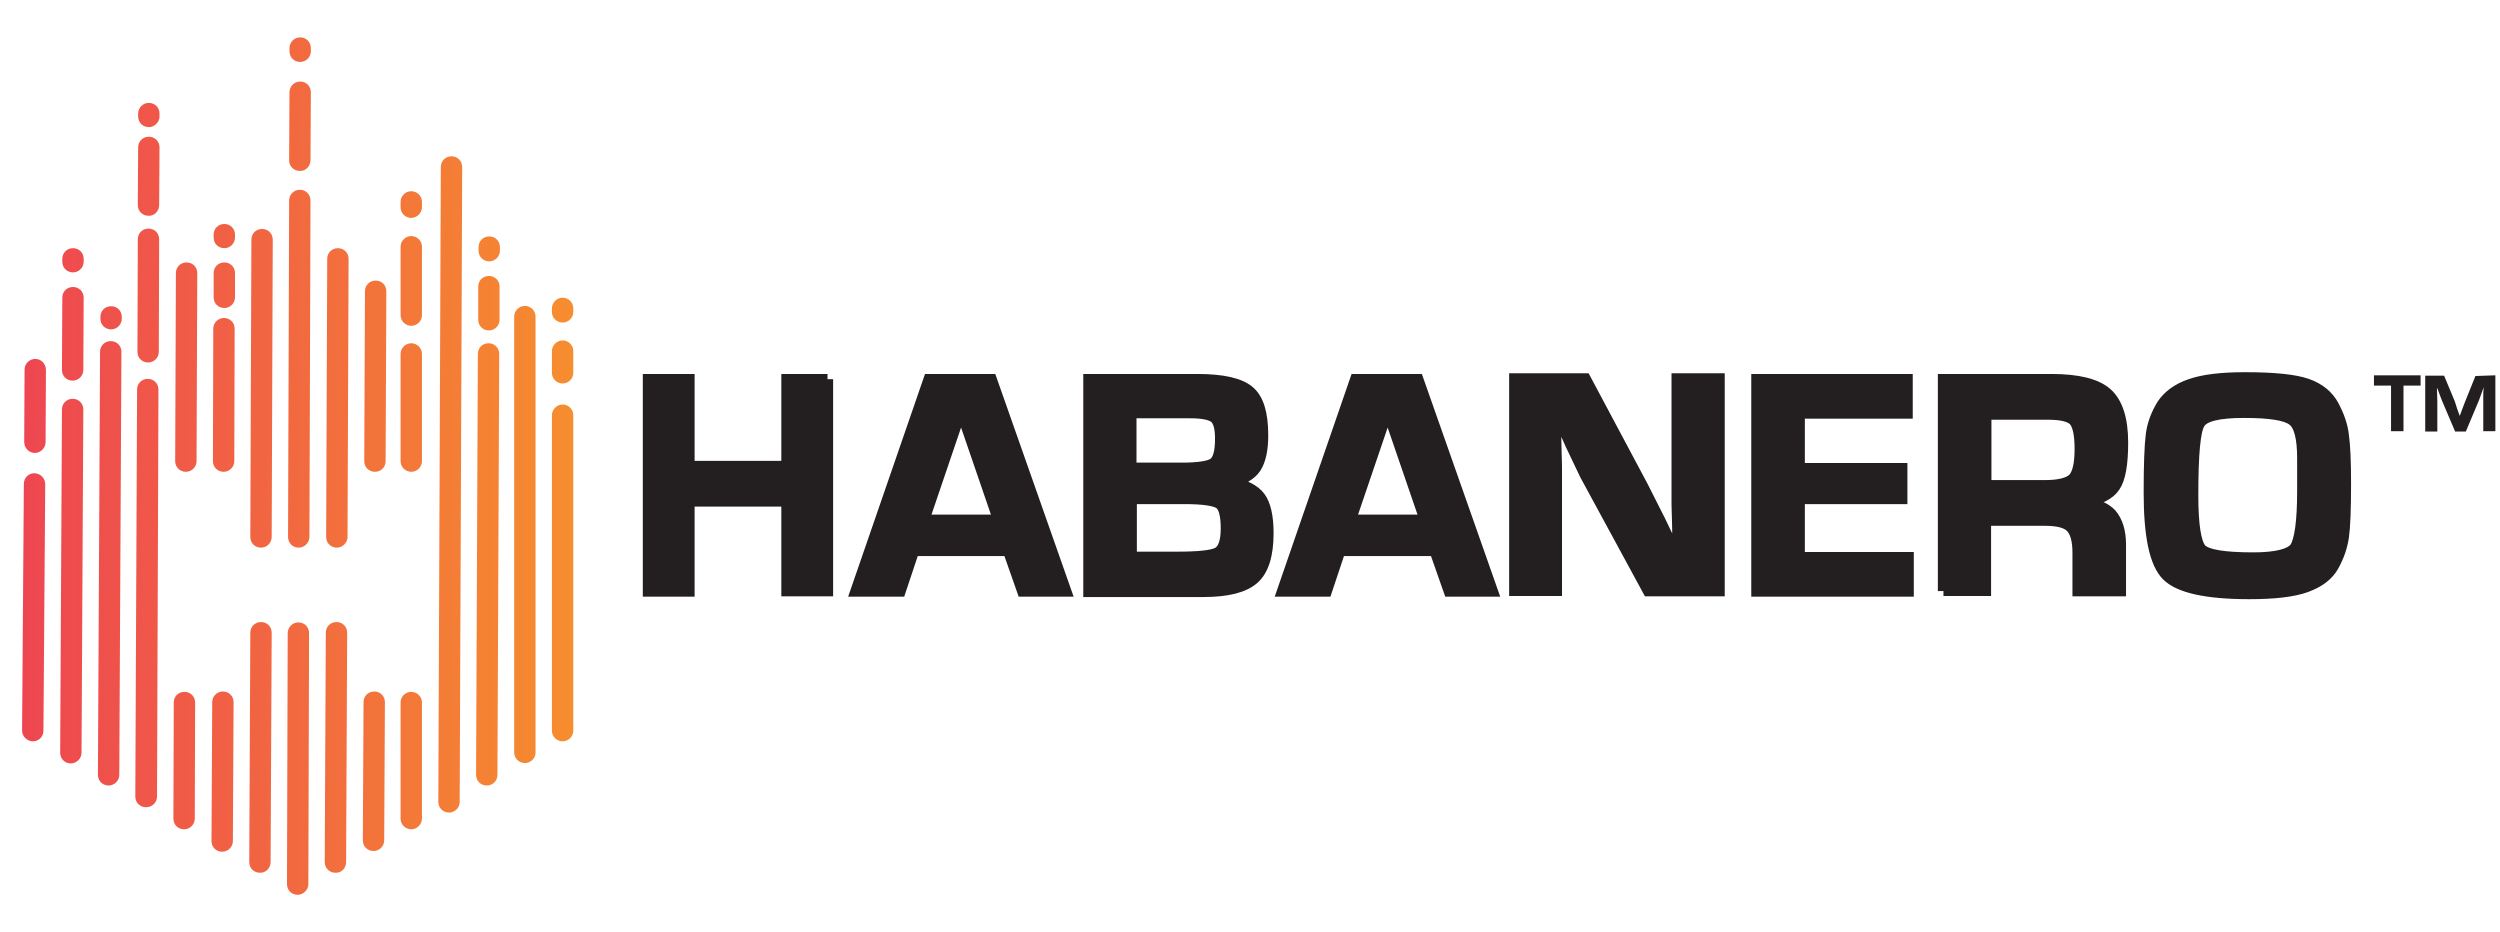<?xml version="1.0" encoding="utf-8"?>
<!-- Generator: Adobe Illustrator 19.0.0, SVG Export Plug-In . SVG Version: 6.00 Build 0)  -->
<svg version="1.1" xmlns="http://www.w3.org/2000/svg" xmlns:xlink="http://www.w3.org/1999/xlink" x="0px" y="0px"
	 viewBox="-288 510.3 702.1 261.7" style="enable-background:new -288 510.3 702.1 261.7;" xml:space="preserve">
<style type="text/css">
	.st0{fill:url(#XMLID_2_);}
	.st1{fill:#231F20;stroke:#231F20;stroke-width:3.148;stroke-miterlimit:10;}
	.st2{fill:#231F20;}
</style>
<g id="simbat">
</g>
<g id="habanero">
	<linearGradient id="XMLID_2_" gradientUnits="userSpaceOnUse" x1="-281.827" y1="641.208" x2="-127.012" y2="641.208">
		<stop  offset="0" style="stop-color:#EE4651"/>
		<stop  offset="1" style="stop-color:#F68D2E"/>
	</linearGradient>
	<path id="XMLID_3188_" class="st0" d="M-278.2,637.5C-278.3,637.5-278.3,637.5-278.2,637.5c-1.7,0-3-1.4-3-3.1l0.1-20.3
		c0-1.7,1.4-3,3-3c0,0,0,0,0,0c1.7,0,3,1.4,3,3.1l-0.1,20.3C-275.2,636.1-276.6,637.5-278.2,637.5z M-275.8,715.5l0.5-69.2
		c0-1.7-1.3-3-3-3.1c0,0,0,0,0,0c-1.7,0-3,1.3-3,3l-0.5,69.2c0,1.7,1.3,3,3,3.1c0,0,0,0,0,0C-277.1,718.5-275.8,717.2-275.8,715.5z
		 M-264.5,583.8l0-0.8c0-1.7-1.3-3-3-3c0,0,0,0,0,0c-1.7,0-3,1.3-3,3l0,0.8c0,1.7,1.3,3,3,3c0,0,0,0,0,0
		C-265.8,586.8-264.5,585.4-264.5,583.8z M-264.6,614.2l0.1-20.3c0-1.7-1.3-3-3-3c0,0,0,0,0,0c-1.7,0-3,1.3-3,3l-0.1,20.3
		c0,1.7,1.3,3,3,3c0,0,0,0,0,0C-266,617.2-264.6,615.9-264.6,614.2z M-265.1,721.7l0.5-96.4c0-1.7-1.3-3-3-3c0,0,0,0,0,0
		c-1.7,0-3,1.3-3,3l-0.5,96.4c0,1.7,1.3,3,3,3c0,0,0,0,0,0C-266.5,724.7-265.1,723.3-265.1,721.7z M-253.8,599.8l0-0.5
		c0-1.7-1.3-3-3-3c0,0,0,0,0,0c-1.7,0-3,1.3-3,3l0,0.5c0,1.7,1.3,3,3,3c0,0,0,0,0,0C-255.2,602.8-253.8,601.5-253.8,599.8z
		 M-254.5,727.9l0.6-118.8c0-1.7-1.3-3-3-3c0,0,0,0,0,0c-1.7,0-3,1.3-3,3l-0.6,118.8c0,1.7,1.3,3,3,3c0,0,0,0,0,0
		C-255.9,730.9-254.5,729.6-254.5,727.9z M-243.2,543l0-0.8c0-1.7-1.3-3-3-3c0,0,0,0,0,0c-1.7,0-3,1.4-3,3l0,0.8c0,1.7,1.3,3,3,3
		c0,0,0,0,0,0C-244.6,546-243.2,544.6-243.2,543z M-243.3,567.9l0.1-16.2c0-1.7-1.3-3-3-3c0,0,0,0,0,0c-1.7,0-3,1.3-3,3l-0.1,16.2
		c0,1.7,1.3,3,3,3c0,0,0,0,0,0C-244.7,571-243.3,569.6-243.3,567.9z M-243.4,609.1l0.1-31.6c0-1.7-1.3-3-3-3c0,0,0,0,0,0
		c-1.7,0-3,1.3-3,3l-0.1,31.6c0,1.7,1.3,3,3,3c0,0,0,0,0,0C-244.8,612.1-243.4,610.8-243.4,609.1z M-243.9,734l0.4-114.3
		c0-1.7-1.3-3-3-3c0,0,0,0,0,0c-1.7,0-3,1.3-3,3L-250,734c0,1.7,1.3,3,3,3c0,0,0,0,0,0C-245.3,737-243.9,735.7-243.9,734z
		 M-232.8,639.8l0.2-52.8c0-1.7-1.3-3-3-3c0,0,0,0,0,0c-1.7,0-3,1.3-3,3l-0.2,52.8c0,1.7,1.3,3,3,3c0,0,0,0,0,0
		C-234.2,642.8-232.8,641.5-232.8,639.8z M-233.3,740.2l0.1-32.6c0-1.7-1.3-3-3-3c0,0,0,0,0,0c-1.7,0-3,1.3-3,3l-0.1,32.6
		c0,1.7,1.3,3,3,3c0,0,0,0,0,0C-234.6,743.2-233.3,741.8-233.3,740.2z M-222,577l0-0.8c0-1.7-1.3-3-3-3c0,0,0,0,0,0
		c-1.7,0-3,1.3-3,3l0,0.8c0,1.7,1.3,3,3,3c0,0,0,0,0,0C-223.3,580-222,578.6-222,577z M-222,593.8l0-6.8c0-1.7-1.3-3-3-3
		c0,0,0,0,0,0c-1.7,0-3,1.3-3,3l0,6.8c0,1.7,1.3,3,3,3c0,0,0,0,0,0C-223.4,596.8-222,595.5-222,593.8z M-222.2,639.8l0.1-37.2
		c0-1.7-1.3-3-3-3c-1.6,0-3,1.3-3,3l-0.1,37.2c0,1.7,1.3,3,3,3c0,0,0,0,0,0C-223.6,642.8-222.2,641.5-222.2,639.8z M-222.6,746.5
		l0.2-39c0-1.7-1.3-3-3-3c-1.6,0-3,1.3-3,3l-0.2,39c0,1.7,1.3,3,3,3c0,0,0,0,0,0C-224,749.5-222.6,748.2-222.6,746.5z M-211.7,661.1
		l0.3-83.5c0-1.7-1.3-3-3-3c0,0,0,0,0,0c-1.7,0-3,1.3-3,3l-0.3,83.5c0,1.7,1.3,3,3,3c0,0,0,0,0,0
		C-213,664.1-211.7,662.7-211.7,661.1z M-212,752.4l0.3-64.4c0-1.7-1.3-3-3-3c0,0,0,0,0,0c-1.7,0-3,1.3-3,3l-0.3,64.4
		c0,1.7,1.3,3,3,3c0,0,0,0,0,0C-213.4,755.5-212,754.1-212,752.4z M-200.7,524.7l0-0.9c0-1.7-1.3-3-3-3c0,0,0,0,0,0
		c-1.7,0-3,1.4-3,3l0,0.9c0,1.7,1.3,3,3,3c0,0,0,0,0,0C-202.1,527.7-200.7,526.4-200.7,524.7z M-200.8,555.3l0.1-19.1
		c0-1.7-1.3-3-3-3c0,0,0,0,0,0c-1.7,0-3,1.4-3,3l-0.1,19.1c0,1.7,1.3,3,3,3c0,0,0,0,0,0C-202.2,558.4-200.8,557-200.8,555.3z
		 M-201.1,661.1l0.3-94.5c0-1.7-1.3-3-3-3c0,0,0,0,0,0c-1.7,0-3,1.4-3,3l-0.3,94.5c0,1.7,1.3,3,3,3c0,0,0,0,0,0
		C-202.5,664.1-201.1,662.7-201.1,661.1z M-201.4,758.6l0.2-70.5c0-1.7-1.3-3-3-3c0,0,0,0,0,0c-1.7,0-3,1.4-3,3l-0.2,70.5
		c0,1.7,1.3,3,3,3c0,0,0,0,0,0C-202.8,761.6-201.4,760.2-201.4,758.6z M-190.4,661.1l0.3-78.1c0-1.7-1.3-3-3-3c0,0,0,0,0,0
		c-1.7,0-3,1.3-3,3l-0.3,78.1c0,1.7,1.3,3,3,3c0,0,0,0,0,0C-191.8,664.1-190.4,662.7-190.4,661.1z M-190.8,752.4l0.3-64.4
		c0-1.7-1.3-3-3-3c0,0,0,0,0,0c-1.7,0-3,1.3-3,3l-0.3,64.4c0,1.7,1.3,3,3,3c0,0,0,0,0,0C-192.1,755.5-190.8,754.1-190.8,752.4z
		 M-179.7,639.8l0.2-47.7c0-1.7-1.3-3-3-3c0,0,0,0,0,0c-1.7,0-3,1.3-3,3l-0.2,47.7c0,1.7,1.3,3,3,3c0,0,0,0,0,0
		C-181,642.8-179.7,641.5-179.7,639.8z M-180.1,746.3l0.2-38.8c0-1.7-1.3-3-3-3c0,0,0,0,0,0c-1.7,0-3,1.3-3,3l-0.2,38.8
		c0,1.7,1.3,3,3,3c0,0,0,0,0,0C-181.5,749.3-180.1,748-180.1,746.3z M-169.5,568.5V567c0-1.7-1.4-3-3-3c-1.7,0-3,1.4-3,3v1.5
		c0,1.7,1.4,3,3,3C-170.9,571.5-169.5,570.1-169.5,568.5z M-169.5,598.8v-19.2c0-1.7-1.4-3-3-3c-1.7,0-3,1.4-3,3v19.2
		c0,1.7,1.4,3,3,3C-170.9,601.8-169.5,600.5-169.5,598.8z M-169.5,639.8v-30.1c0-1.7-1.4-3-3-3c-1.7,0-3,1.4-3,3v30.1
		c0,1.7,1.4,3,3,3C-170.9,642.8-169.5,641.5-169.5,639.8z M-169.5,740.2v-32.6c0-1.7-1.4-3-3-3c-1.7,0-3,1.4-3,3v32.6
		c0,1.7,1.4,3,3,3C-170.9,743.2-169.5,741.8-169.5,740.2z M-158.9,735.5l0.7-178.3c0-1.7-1.3-3-3-3c0,0,0,0,0,0c-1.7,0-3,1.3-3,3
		l-0.7,178.3c0,1.7,1.3,3,3,3c0,0,0,0,0,0C-160.3,738.5-158.9,737.2-158.9,735.5z M-147.6,580.7l0-1c0-1.7-1.3-3-3-3c0,0,0,0,0,0
		c-1.7,0-3,1.3-3,3l0,1c0,1.7,1.3,3,3,3c0,0,0,0,0,0C-148.9,583.7-147.6,582.3-147.6,580.7z M-147.7,600.1l0-9.3c0-1.7-1.3-3-3-3
		c0,0,0,0,0,0c-1.7,0-3,1.3-3,3l0,9.3c0,1.7,1.3,3,3,3c0,0,0,0,0,0C-149,603.1-147.7,601.7-147.7,600.1z M-148.3,727.9l0.5-118.2
		c0-1.7-1.3-3-3-3c0,0,0,0,0,0c-1.7,0-3,1.3-3,3l-0.5,118.2c0,1.7,1.3,3,3,3c0,0,0,0,0,0C-149.6,730.9-148.3,729.6-148.3,727.9z
		 M-137.6,721.7V599.2c0-1.7-1.4-3-3-3s-3,1.4-3,3v122.4c0,1.7,1.4,3,3,3S-137.6,723.3-137.6,721.7z M-127,597.9v-1c0-1.7-1.4-3-3-3
		s-3,1.4-3,3v1c0,1.7,1.4,3,3,3S-127,599.6-127,597.9z M-127,615v-6.1c0-1.7-1.4-3-3-3s-3,1.4-3,3v6.1c0,1.7,1.4,3,3,3
		S-127,616.7-127,615z M-127,715.5v-88.6c0-1.7-1.4-3-3-3s-3,1.4-3,3v88.6c0,1.7,1.4,3,3,3S-127,717.2-127,715.5z"/>
	<path class="st1" d="M-55.6,616.8v59.4H-67V651h-27.5v25.3h-11.4v-59.4h11.4v24.4H-67v-24.4H-55.6z M-4.8,664.9h-26.6l-3.8,11.4
		h-12.4l20.5-59.4h17.5l20.9,59.4H-0.8L-4.8,664.9z M-7.5,656.4l-10.6-30.9l-10.5,30.9H-7.5z M17.8,676.3v-59.4h30.4
		c7.2,0,12,1.1,14.6,3.3c2.6,2.2,3.8,6.3,3.8,12.4c0,4.1-0.7,7.1-2,9.1c-1.4,2-3.7,3.3-7,4c3.9,0.8,6.7,2.2,8.2,4.2
		c1.5,2,2.3,5.4,2.3,10.1c0,6.1-1.3,10.4-4,12.8c-2.7,2.4-7.4,3.6-14.2,3.6H17.8z M29.6,641.8h14.3c4.7,0,7.8-0.5,9-1.4
		c1.3-1,1.9-3.2,1.9-6.9c0-3-0.5-4.9-1.6-5.9c-1.1-0.9-3.4-1.4-6.9-1.4H29.6V641.8z M29.6,666.8h12.9c6.2,0,10-0.4,11.6-1.3
		c1.5-0.9,2.3-3.1,2.3-6.8c0-3.7-0.6-6.1-1.9-7c-1.3-0.9-4.6-1.4-9.8-1.4h-15V666.8z M115,664.9H88.3l-3.8,11.4H72.2l20.5-59.4h17.5
		l20.9,59.4H119L115,664.9z M112.3,656.4l-10.6-30.9l-10.5,30.9H112.3z M194.8,616.8v59.4h-19.9l-17.7-32.6l-4.1-8.6l-1.9-4.3
		l-2-4.2h-0.4l0.1,3.8c0,2.4,0,4.8,0.1,7.3c0.1,2.5,0.1,4,0.1,4.4v34.1h-11.7v-59.4h19.8l16.1,30.2l4.9,9.7l2.3,4.8l2.4,4.9h0.4
		l-0.1-3.8c0-2.3,0-4.6-0.1-7.1c-0.1-2.5-0.1-3.9-0.1-4.4v-34.3H194.8z M217.3,626.3v15.6h28.8v8.4h-28.8v16.6h30.6v9.4h-42.5v-59.4
		h42.2v9.4H217.3z M257.8,676.3v-59.4h30.3c7.5,0,12.7,1.3,15.6,3.9c2.9,2.6,4.4,7.2,4.4,13.8c0,6-0.7,10.1-2.2,12.3
		c-1.4,2.2-4.4,3.7-8.9,4.5v0.4c3.5,0,6.1,1,7.9,2.9c1.7,2,2.6,4.8,2.6,8.6v12.9h-11.9v-10.7c0-3.5-0.7-5.9-2-7.2
		c-1.3-1.3-3.7-1.9-7.3-1.9h-16.7v19.7H257.8z M269.7,646.7h16.6c4,0,6.7-0.7,8-2c1.3-1.4,1.9-4.2,1.9-8.4c0-4-0.6-6.7-1.7-7.9
		c-1.1-1.2-3.6-1.8-7.4-1.8h-17.4V646.7z M342.4,616.4c8.3,0,14.1,0.6,17.5,1.8c3.4,1.2,5.9,3.2,7.4,6c1.5,2.8,2.5,5.6,2.8,8.4
		c0.4,2.8,0.6,7.3,0.6,13.5c0,7.3-0.2,12.3-0.6,15c-0.4,2.7-1.3,5.4-2.8,8.1c-1.5,2.7-4.1,4.6-7.7,5.9s-8.9,1.9-15.9,1.9
		c-12,0-19.7-1.7-23.1-5.1c-3.4-3.4-5-11.1-5-23.2c0-7.9,0.2-13.3,0.6-16.4c0.4-3,1.5-5.8,3.1-8.4c1.7-2.5,4.3-4.4,7.8-5.6
		C330.8,617,335.9,616.4,342.4,616.4z M358.7,648.3v-9.3c0-5.7-0.9-9.3-2.8-10.7c-1.9-1.5-6.5-2.2-13.7-2.2c-7.1,0-11.3,1-12.5,3.1
		c-1.3,2-1.9,8.7-1.9,20.1c0,8.5,0.8,13.6,2.4,15.3c1.6,1.6,6.4,2.4,14.6,2.4c6.4,0,10.4-1,11.8-2.9
		C357.9,662.1,358.7,656.9,358.7,648.3z"/>
	<path class="st2" d="M387,618.6v12.8h-3.5v-12.8h-4.8v-2.9h13.1v2.9H387z M412.8,615.7v15.7h-3.4v-8.5v-2.3l0.1-1.2V619l-0.1,0.4
		l-0.4,1.1l-0.8,2.2l-3.7,8.8h-3l-3.7-8.7l-0.8-2.1l-0.4-1.1l-0.2-0.4l0,0.4l0.1,3.4v8.5h-3.4v-15.7l5.3,0l3,7.2l0.7,2.2l0.4,1.1
		l0.3,0.8l0.3-0.8l0.4-1.1l0.8-2.1l2.9-7.2L412.8,615.7z"/>
</g>
</svg>
